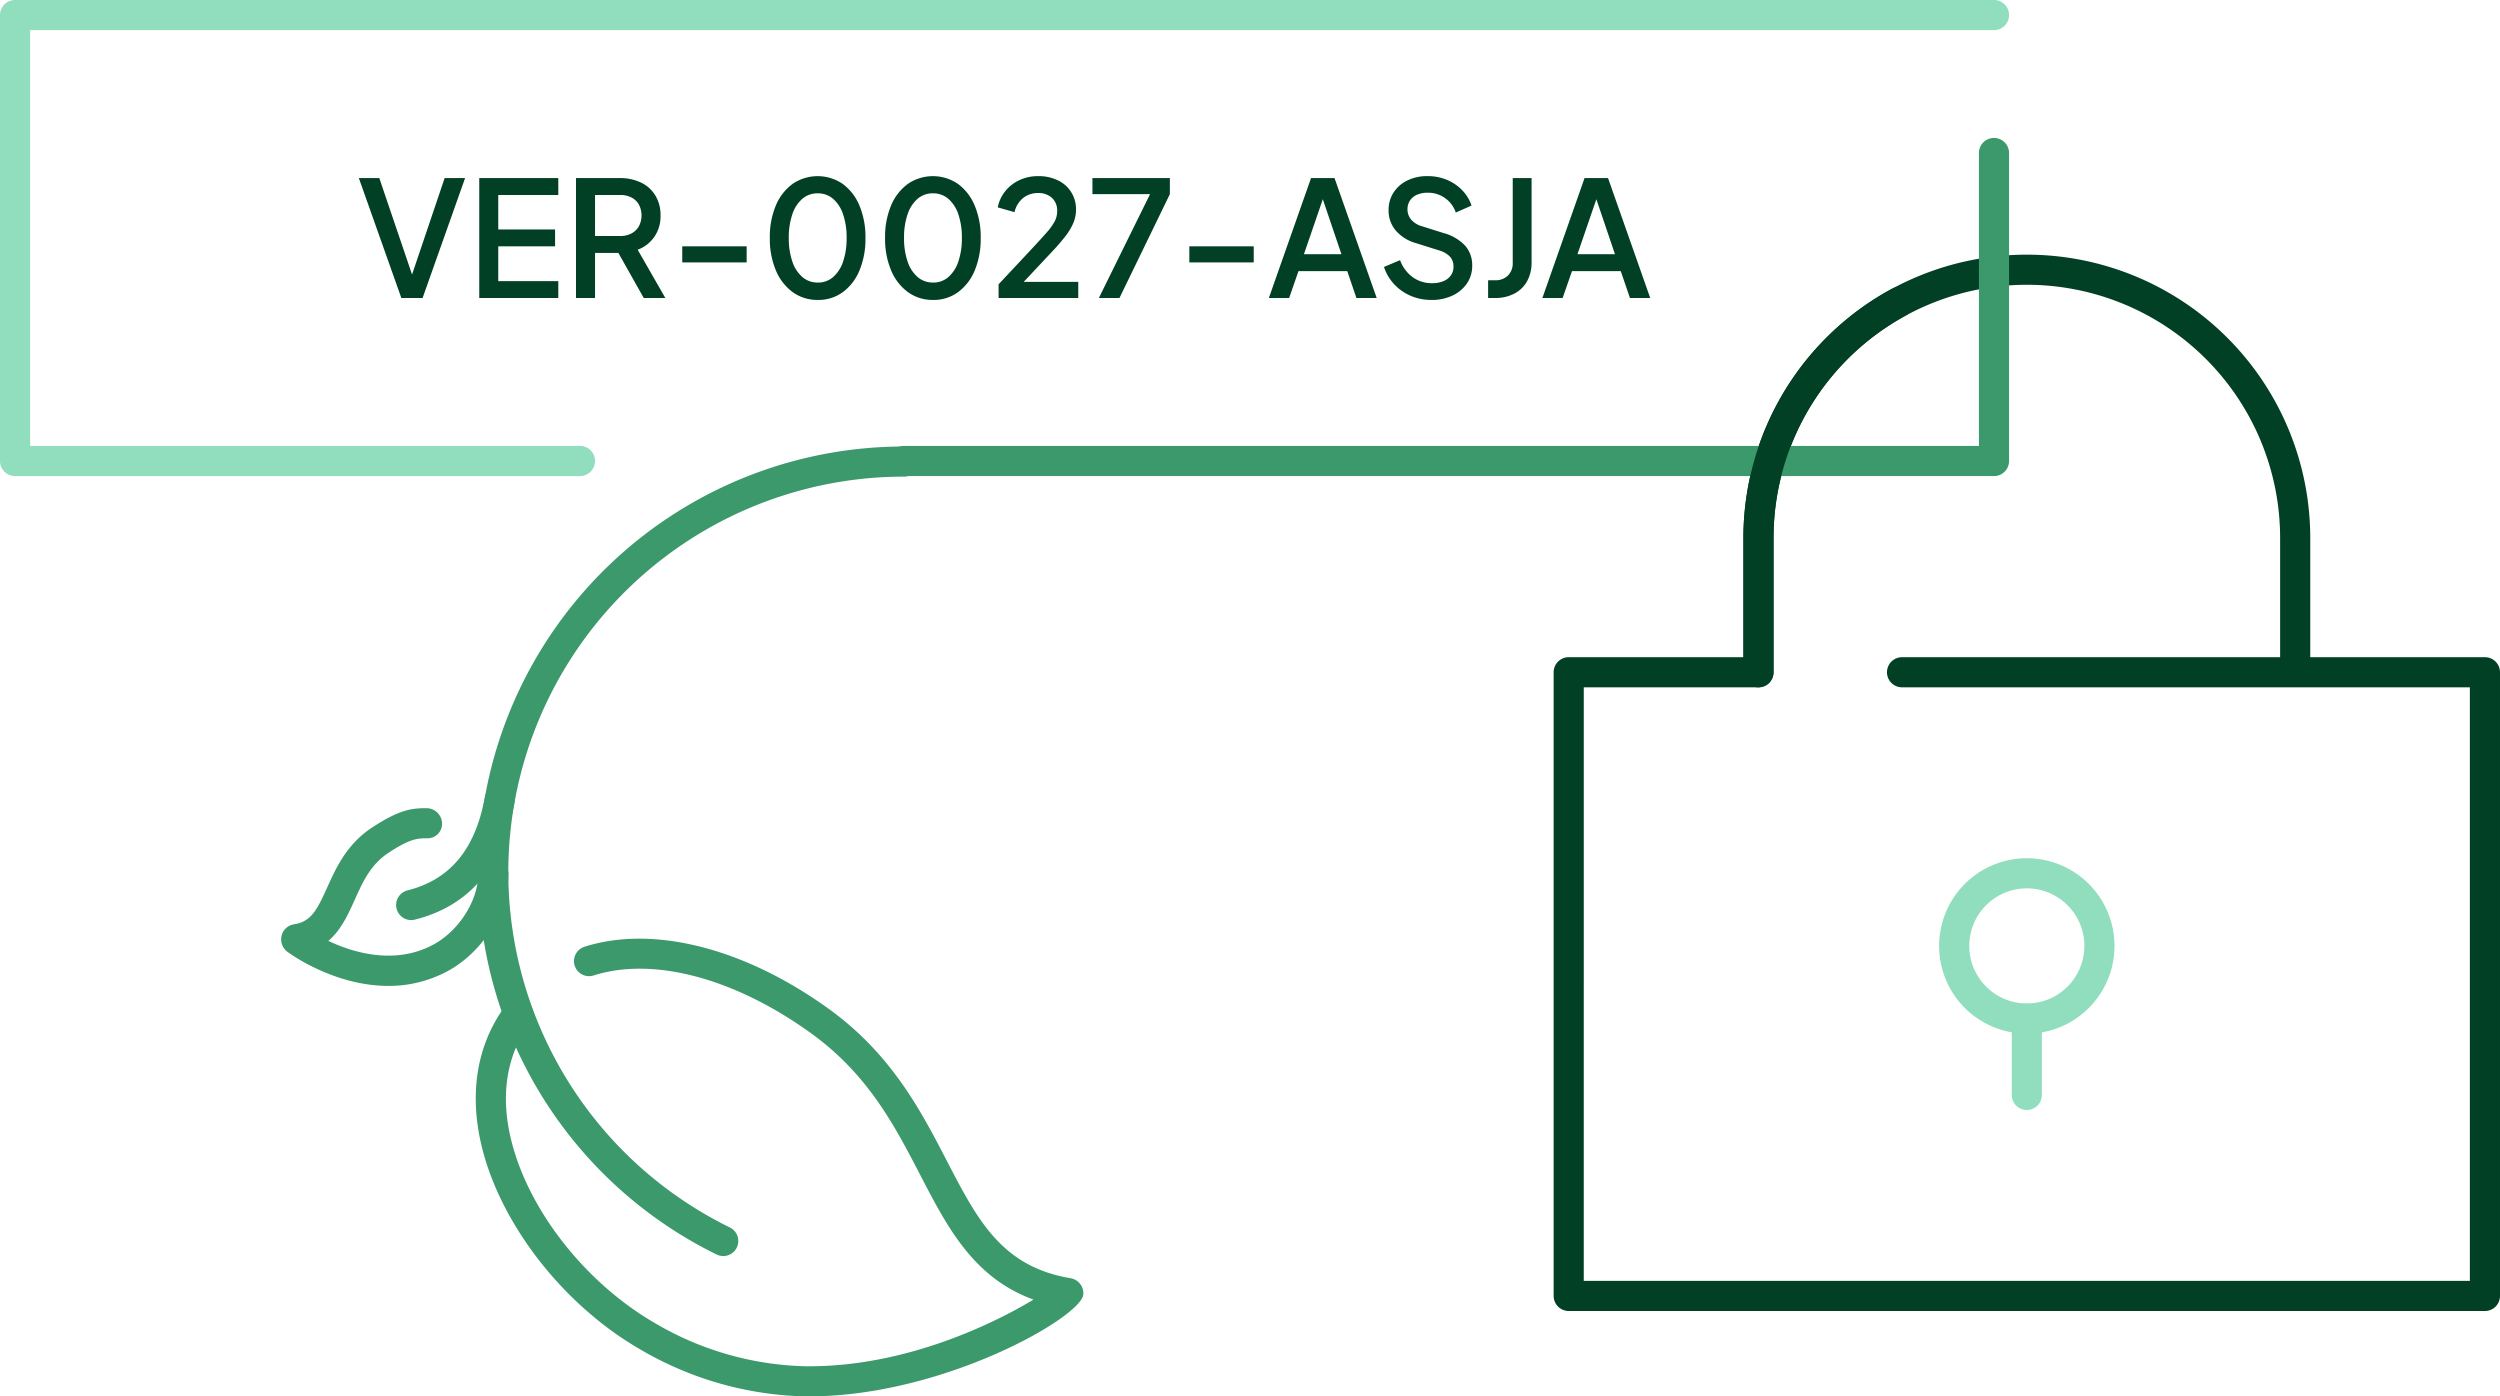 <svg id="Raggruppa_113" data-name="Raggruppa 113" xmlns="http://www.w3.org/2000/svg" xmlns:xlink="http://www.w3.org/1999/xlink" width="436.172" height="243.625" viewBox="0 0 436.172 243.625">
  <defs>
    <clipPath id="clip-path">
      <rect id="Rettangolo_123" data-name="Rettangolo 123" width="436.172" height="243.625" fill="none"/>
    </clipPath>
  </defs>
  <g id="Raggruppa_112" data-name="Raggruppa 112" clip-path="url(#clip-path)">
    <path id="Tracciato_342" data-name="Tracciato 342" d="M79.257,175.331a2.62,2.62,0,0,1-1.156-.27,74.275,74.275,0,0,1,32.68-140.969,2.628,2.628,0,1,1,0,5.256,69.019,69.019,0,0,0-30.363,131,2.629,2.629,0,0,1-1.161,4.988" transform="translate(46.923 43.809)" fill="#3b996c"/>
    <path id="Tracciato_343" data-name="Tracciato 343" d="M94.482,151.527c-.229,0-.455,0-.683,0a59.376,59.376,0,0,1-28.878-8.258c-13.827-8-25.03-22.784-27.875-36.793-1.8-8.854-.213-16.907,4.593-23.287a2.629,2.629,0,0,1,4.2,3.162c-3.873,5.141-5.132,11.738-3.642,19.078,2.564,12.622,12.755,26,25.359,33.293a54.118,54.118,0,0,0,26.307,7.55c.219,0,.443,0,.667,0,16.882,0,32.059-7.387,39.1-11.631-10.463-3.816-15-12.568-19.765-21.756-4.474-8.626-9.1-17.547-19.078-24.74-13.328-9.606-27.5-13.367-37.9-10.056a2.628,2.628,0,0,1-1.593-5.009c11.978-3.814,27.9.226,42.57,10.8,11,7.924,16.134,17.839,20.67,26.586,5.342,10.305,9.563,18.445,21.577,20.444a2.674,2.674,0,0,1,2.212,2.849c-.35,3.944-24.427,17.766-47.839,17.766" transform="translate(46.679 92.099)" fill="#3b996c"/>
    <path id="Tracciato_344" data-name="Tracciato 344" d="M40.154,92.716c-9.551,0-17.352-5.77-17.455-5.852a2.72,2.72,0,0,1-1.138-2.971,2.642,2.642,0,0,1,2.159-1.924c2.961-.45,4.015-2.507,5.772-6.4,1.515-3.364,3.4-7.55,7.774-10.438,4.767-3.146,6.946-3.421,9.449-3.421h.1a2.721,2.721,0,0,1,2.728,2.632,2.532,2.532,0,0,1-2.516,2.623c-1.764.009-2.982-.007-6.86,2.552-3.1,2.047-4.451,5.041-5.877,8.21-1.133,2.514-2.36,5.235-4.586,7.138,4.268,2.02,11.514,4.252,18.23.695,4.52-2.395,7.927-7.728,7.927-12.405a2.629,2.629,0,0,1,5.258,0c0,6.588-4.511,13.756-10.726,17.048a21.583,21.583,0,0,1-10.235,2.516" transform="translate(27.583 79.293)" fill="#3b996c"/>
    <path id="Tracciato_345" data-name="Tracciato 345" d="M32.872,83.466a2.629,2.629,0,0,1-.64-5.178c7.4-1.86,11.813-7.148,13.47-16.166a2.628,2.628,0,1,1,5.169.951c-2.043,11.1-7.883,17.935-17.359,20.314a2.584,2.584,0,0,1-.64.08" transform="translate(38.866 77.058)" fill="#3b996c"/>
    <path id="Tracciato_346" data-name="Tracciato 346" d="M34.814,34.52,27.4,13.6h3.567l6.067,17.862h-.7L42.368,13.6h3.567L38.52,34.52Z" transform="translate(35.208 17.471)" fill="#024025"/>
    <path id="Tracciato_347" data-name="Tracciato 347" d="M36.593,34.52V13.6h13.79v2.948H39.909v6.012h9.912v2.95H39.909v6.067H50.383V34.52Z" transform="translate(47.023 17.471)" fill="#024025"/>
    <path id="Tracciato_348" data-name="Tracciato 348" d="M43.98,34.52V13.6h7.611a8.449,8.449,0,0,1,3.709.772,5.906,5.906,0,0,1,2.514,2.248,6.561,6.561,0,0,1,.914,3.523,6.3,6.3,0,0,1-1.083,3.709A6.156,6.156,0,0,1,54.738,26.1l4.831,8.425H55.8l-5.139-9.129,2.162,1.266H47.3V34.52ZM47.3,23.707h4.353a4.186,4.186,0,0,0,1.995-.448,3.22,3.22,0,0,0,1.3-1.252,4.1,4.1,0,0,0,0-3.791,3.126,3.126,0,0,0-1.3-1.236,4.3,4.3,0,0,0-1.995-.434H47.3Z" transform="translate(56.515 17.471)" fill="#024025"/>
    <rect id="Rettangolo_121" data-name="Rettangolo 121" width="11.235" height="2.808" transform="translate(119.031 42.976)" fill="#024025"/>
    <path id="Tracciato_349" data-name="Tracciato 349" d="M67.149,35.046a7.266,7.266,0,0,1-4.383-1.362,8.938,8.938,0,0,1-2.934-3.791,14.14,14.14,0,0,1-1.053-5.66,14.124,14.124,0,0,1,1.053-5.674A8.893,8.893,0,0,1,62.755,14.8a7.746,7.746,0,0,1,8.733,0,8.916,8.916,0,0,1,2.923,3.777,14.149,14.149,0,0,1,1.051,5.66,14.264,14.264,0,0,1-1.04,5.66,8.869,8.869,0,0,1-2.907,3.791,7.2,7.2,0,0,1-4.367,1.362m0-3.032a3.984,3.984,0,0,0,2.669-.955,6.171,6.171,0,0,0,1.741-2.7,12.381,12.381,0,0,0,.617-4.129,12.39,12.39,0,0,0-.617-4.129,6.171,6.171,0,0,0-1.741-2.7,4.037,4.037,0,0,0-2.7-.955,4,4,0,0,0-2.669.955,6.132,6.132,0,0,0-1.741,2.7,12.387,12.387,0,0,0-.619,4.129,12.416,12.416,0,0,0,.619,4.115,6.069,6.069,0,0,0,1.755,2.71,4.036,4.036,0,0,0,2.683.955" transform="translate(75.532 17.281)" fill="#024025"/>
    <path id="Tracciato_350" data-name="Tracciato 350" d="M75.949,35.046a7.266,7.266,0,0,1-4.383-1.362,8.938,8.938,0,0,1-2.934-3.791,14.14,14.14,0,0,1-1.053-5.66,14.124,14.124,0,0,1,1.053-5.674A8.893,8.893,0,0,1,71.555,14.8a7.746,7.746,0,0,1,8.733,0,8.916,8.916,0,0,1,2.923,3.777,14.149,14.149,0,0,1,1.051,5.66,14.264,14.264,0,0,1-1.04,5.66,8.869,8.869,0,0,1-2.907,3.791,7.2,7.2,0,0,1-4.367,1.362m0-3.032a3.984,3.984,0,0,0,2.669-.955,6.172,6.172,0,0,0,1.741-2.7,12.381,12.381,0,0,0,.617-4.129,12.39,12.39,0,0,0-.617-4.129,6.172,6.172,0,0,0-1.741-2.7,4.038,4.038,0,0,0-2.7-.955,4,4,0,0,0-2.669.955,6.132,6.132,0,0,0-1.741,2.7,12.387,12.387,0,0,0-.619,4.129,12.416,12.416,0,0,0,.619,4.115,6.069,6.069,0,0,0,1.755,2.71,4.036,4.036,0,0,0,2.683.955" transform="translate(86.84 17.281)" fill="#024025"/>
    <path id="Tracciato_351" data-name="Tracciato 351" d="M76.325,34.71V32.322L82.055,26.2q1.683-1.8,2.653-2.907a10.5,10.5,0,0,0,1.405-1.951,3.813,3.813,0,0,0,.434-1.771,2.972,2.972,0,0,0-.928-2.344,3.439,3.439,0,0,0-2.386-.829,4.117,4.117,0,0,0-2.614.857,4.458,4.458,0,0,0-1.515,2.484L76.183,18.9a6.47,6.47,0,0,1,1.348-2.879,6.911,6.911,0,0,1,2.486-1.9,7.6,7.6,0,0,1,3.188-.674,7.7,7.7,0,0,1,3.482.745,5.5,5.5,0,0,1,3.146,5.125,5.9,5.9,0,0,1-.436,2.235,10.155,10.155,0,0,1-1.332,2.274,33.065,33.065,0,0,1-2.3,2.683L80.705,31.9h9.522V34.71Z" transform="translate(97.896 17.281)" fill="#024025"/>
    <path id="Tracciato_352" data-name="Tracciato 352" d="M84.533,34.52,93.465,16.4H83.411V13.6H96.92V16.4L88.127,34.52Z" transform="translate(107.184 17.471)" fill="#024025"/>
    <rect id="Rettangolo_122" data-name="Rettangolo 122" width="11.235" height="2.808" transform="translate(207.502 42.976)" fill="#024025"/>
    <path id="Tracciato_353" data-name="Tracciato 353" d="M96.882,34.522,104.24,13.6h4.1l7.36,20.926H112.16l-1.6-4.691h-8.512l-1.629,4.691ZM103,26.881h6.544l-3.709-10.952h.928Z" transform="translate(124.494 17.471)" fill="#024025"/>
    <path id="Tracciato_354" data-name="Tracciato 354" d="M113.928,35.047a8.978,8.978,0,0,1-3.651-.743,8.489,8.489,0,0,1-2.865-2.038,8.222,8.222,0,0,1-1.741-2.977l2.811-1.179a6.391,6.391,0,0,0,2.216,2.977,5.671,5.671,0,0,0,3.373,1.04,5.062,5.062,0,0,0,1.965-.352,2.935,2.935,0,0,0,1.3-1,2.482,2.482,0,0,0,.464-1.49,2.537,2.537,0,0,0-.644-1.826,4.452,4.452,0,0,0-1.91-1.067l-3.932-1.236a7.3,7.3,0,0,1-3.6-2.232,5.381,5.381,0,0,1-1.234-3.526,5.523,5.523,0,0,1,.871-3.1,5.924,5.924,0,0,1,2.4-2.093,7.79,7.79,0,0,1,3.5-.759,8.665,8.665,0,0,1,3.428.66,8.006,8.006,0,0,1,2.653,1.812,6.984,6.984,0,0,1,1.616,2.667L118.2,19.8a5.067,5.067,0,0,0-4.942-3.455,4.464,4.464,0,0,0-1.826.35,2.806,2.806,0,0,0-1.222,1.012,2.719,2.719,0,0,0-.434,1.531,2.751,2.751,0,0,0,.647,1.8,3.9,3.9,0,0,0,1.965,1.179l3.651,1.152a8.051,8.051,0,0,1,3.763,2.175,5.113,5.113,0,0,1,1.264,3.526,5.367,5.367,0,0,1-.914,3.089,6.221,6.221,0,0,1-2.514,2.12,8.432,8.432,0,0,1-3.706.772" transform="translate(135.787 17.282)" fill="#024025"/>
    <path id="Tracciato_355" data-name="Tracciato 355" d="M113.623,34.52V31.431h1.206a3.067,3.067,0,0,0,2.248-.829,2.986,2.986,0,0,0,.841-2.232V13.6h3.288V28.257a6.784,6.784,0,0,1-.772,3.316,5.364,5.364,0,0,1-2.221,2.175,7.086,7.086,0,0,1-3.384.772Z" transform="translate(146.007 17.471)" fill="#024025"/>
    <path id="Tracciato_356" data-name="Tracciato 356" d="M117.766,34.522,125.124,13.6h4.1l7.36,20.926h-3.539l-1.6-4.691h-8.512L121.3,34.522Zm6.122-7.641h6.544l-3.709-10.952h.928Z" transform="translate(151.33 17.471)" fill="#024025"/>
    <path id="Tracciato_357" data-name="Tracciato 357" d="M281.108,203.742H121.256a2.63,2.63,0,0,1-2.63-2.628V92.3a2.63,2.63,0,0,1,2.63-2.628h30.477V68.893a49.45,49.45,0,0,1,98.9,0V89.675h30.475a2.63,2.63,0,0,1,2.628,2.628V201.115a2.63,2.63,0,0,1-2.628,2.628m-157.225-5.256H278.478V94.93H179.412a2.628,2.628,0,1,1,0-5.256h65.964V68.893a44.193,44.193,0,1,0-88.386,0V92.3a2.627,2.627,0,0,1-2.628,2.628H123.884Z" transform="translate(152.435 24.987)" fill="#024025"/>
    <path id="Tracciato_358" data-name="Tracciato 358" d="M163.359,96.131a15.3,15.3,0,1,1,10.82-4.483,15.186,15.186,0,0,1-10.82,4.483m0-25.343a10.041,10.041,0,1,0,7.1,2.939,10.008,10.008,0,0,0-7.1-2.939" transform="translate(190.257 84.204)" fill="#90debd"/>
    <path id="Tracciato_359" data-name="Tracciato 359" d="M156.233,95.2a2.628,2.628,0,0,1-2.628-2.628V79.25a2.628,2.628,0,0,1,5.256,0V92.571a2.628,2.628,0,0,1-2.628,2.628" transform="translate(197.384 98.46)" fill="#90debd"/>
    <path id="Tracciato_360" data-name="Tracciato 360" d="M101.185,83.057H2.628A2.628,2.628,0,0,1,0,80.429V2.629A2.628,2.628,0,0,1,2.628,0H347.89a2.628,2.628,0,1,1,0,5.256H5.258V77.8h95.927a2.628,2.628,0,0,1,0,5.256" transform="translate(0 0.001)" fill="#90debd"/>
    <path id="Tracciato_361" data-name="Tracciato 361" d="M260.682,69.524H70.5a2.628,2.628,0,1,1,0-5.256H258.054V13.16a2.628,2.628,0,1,1,5.256,0V66.9a2.628,2.628,0,0,1-2.628,2.628" transform="translate(87.208 13.534)" fill="#3b996c"/>
    <path id="Tracciato_362" data-name="Tracciato 362" d="M135.743,91.754a2.628,2.628,0,0,1-2.628-2.628V65.716a49.447,49.447,0,0,1,25.878-43.479,2.627,2.627,0,0,1,2.507,4.618,44.2,44.2,0,0,0-23.129,38.861v23.41a2.628,2.628,0,0,1-2.628,2.628" transform="translate(171.054 28.163)" fill="#024025"/>
  </g>
</svg>
